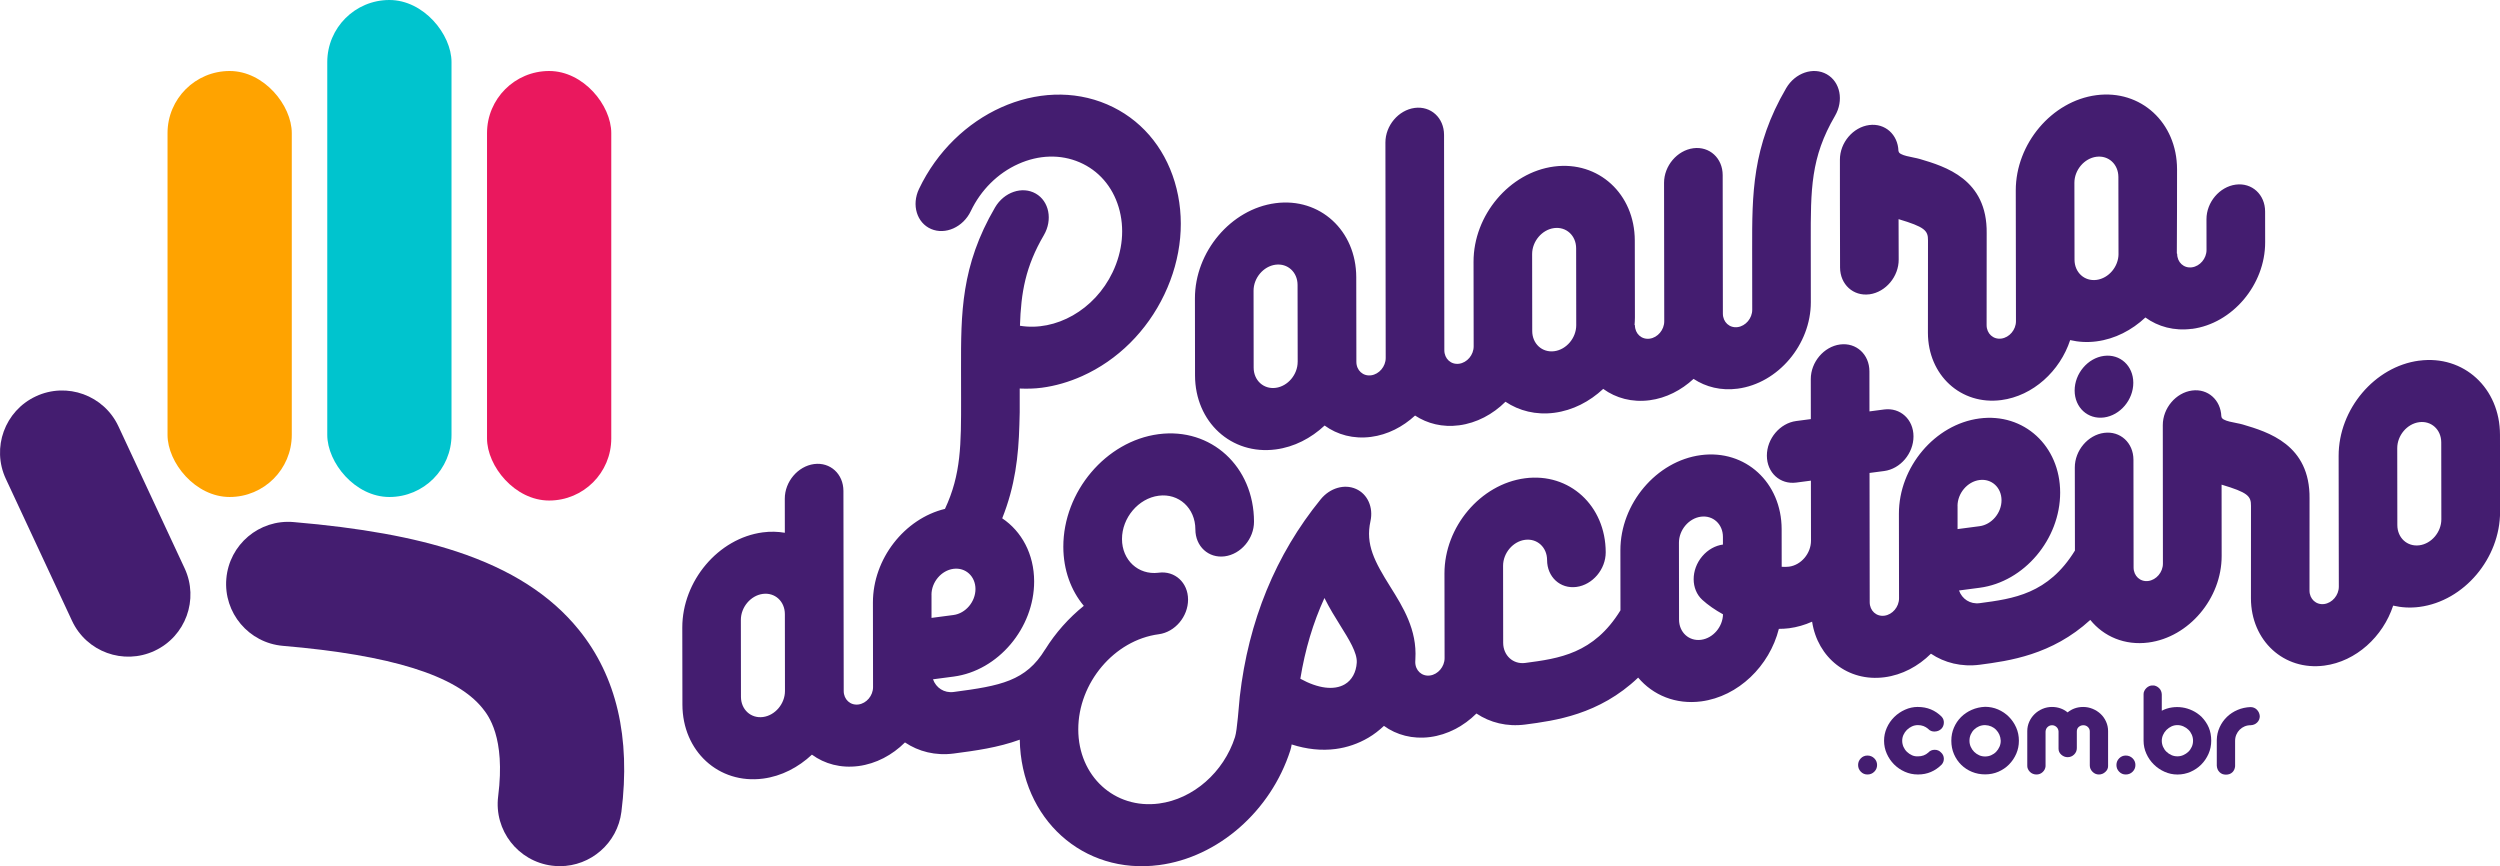 <svg xmlns="http://www.w3.org/2000/svg" id="Camada_2" data-name="Camada 2" viewBox="0 0 1039.06 360"><defs><style>      .cls-1 {        fill: #ffa300;      }      .cls-2 {        fill: #441d70;      }      .cls-3 {        fill: #ea185e;      }      .cls-4 {        fill: #00c4ce;      }    </style></defs><g id="Camada_1-2" data-name="Camada 1"><path class="cls-2" d="m1005.45,149.89c-18.48,2.43-33.49,20.19-33.46,39.59l.04,28.78v3.2s.04,22.39.04,22.39c0,3.53-2.72,6.75-6.08,7.2-3.36.44-6.1-2.07-6.11-5.57l.02-38.22c.29-22.5-17.28-27.72-27.79-30.84-2.8-.83-8.82-1.25-8.83-3.33l-.04-.05c-.25-6.81-5.58-11.6-12.16-10.73-6.73.89-12.18,7.33-12.17,14.39l.05,57.57c0,3.53-2.72,6.76-6.08,7.2-3.36.44-6.1-2.07-6.11-5.6l-.06-44.77c0-7.06-5.47-12.07-12.2-11.19s-12.18,7.33-12.17,14.39l.05,34.53c-11.12,18.08-25.58,20.01-39.59,21.86-3.97.52-7.32-1.72-8.59-5.27l8.58-1.13c18.48-2.43,33.49-20.19,33.46-39.59-.03-19.39-15.09-33.2-33.56-30.77-18.48,2.43-33.49,20.19-33.46,39.59l.05,35.18c0,3.53-2.72,6.76-6.08,7.2-3.36.44-6.1-2.07-6.11-5.6l-.07-53.73,6.1-.8c6.73-.89,12.18-7.33,12.17-14.39,0-7.06-5.47-12.07-12.2-11.19l-6.1.8-.02-16.63c0-7.06-5.47-12.07-12.2-11.19-6.73.89-12.18,7.33-12.17,14.39l.02,16.63-6.1.8c-6.73.89-12.18,7.33-12.17,14.39,0,7.06,5.47,12.07,12.2,11.19l6.1-.8.04,24.95c0,5.29-4.09,10.14-9.13,10.8-.97.13-2,.12-3.05.05l-.02-15.64c-.03-19.39-15.08-33.2-33.56-30.77-18.48,2.43-33.49,20.19-33.46,39.59l.03,24.93c-11.12,18.08-25.58,20.01-39.59,21.86-5.04.66-9.15-3.1-9.16-8.39l-.04-31.98c0-5.29,4.09-10.14,9.13-10.8,5.04-.66,9.15,3.1,9.16,8.39.01,7.06,5.47,12.07,12.2,11.19,6.73-.89,12.18-7.33,12.17-14.39-.03-19.39-15.09-33.2-33.56-30.77-18.48,2.43-33.49,20.19-33.46,39.59l.05,35.18c0,3.53-2.73,6.76-6.09,7.2-3.36.44-6.1-2.07-6.1-5.6,0-.17.03-1,.05-1.26.74-12.17-5.17-21.63-10.38-29.96-6.59-10.53-10.42-17.62-8.29-27.32,1.27-5.78-1.2-11.28-6.03-13.41-4.83-2.14-10.82-.38-14.63,4.29-18.74,23-30.07,50.62-33.66,82.1-.42,3.73-1.03,13.8-1.98,16.76-4.7,14.65-17.39,25.74-31.58,27.61-18.48,2.43-33.54-11.37-33.56-30.77-.03-19.4,14.99-37.16,33.46-39.59,6.73-.89,12.18-7.33,12.17-14.39,0-7.06-5.47-12.07-12.2-11.19l-.18.03c-8.32.98-15.07-5.25-15.08-14.01-.01-8.83,6.82-16.91,15.23-18.01,8.41-1.11,15.26,5.17,15.27,14,0,7.06,5.47,12.07,12.2,11.19,6.73-.89,12.18-7.33,12.17-14.39-.03-22.93-17.83-39.25-39.68-36.38-21.85,2.87-39.6,23.87-39.57,46.8.01,9.68,3.2,18.17,8.51,24.55-6.27,5.07-11.75,11.2-16.06,18.14h-.03c-7.98,13.14-18.52,15.1-38,17.66-3.97.52-7.32-1.72-8.59-5.27l8.58-1.13c18.48-2.43,33.49-20.19,33.46-39.58-.02-11.39-5.24-20.82-13.27-26.2,5.36-13.44,6.77-25.85,7.13-38.79.12-3.88.14-4.75.14-5.26v-9.89c3.02.12,6.07.08,9.15-.33,5.62-.74,11.27-2.36,16.8-4.84,14.77-6.63,26.91-18.68,34.17-33.92,7.27-15.24,8.8-31.85,4.31-46.77-4.49-14.92-14.46-26.37-28.09-32.23-28.1-12.09-63.19,3.67-78.19,35.13-3.17,6.64-.92,14.1,5.02,16.65,5.93,2.55,13.31-.76,16.49-7.41,4.2-8.81,11.22-15.78,19.76-19.61,8.55-3.84,17.59-4.09,25.46-.7,7.88,3.39,13.64,10.01,16.24,18.64,2.6,8.63,1.71,18.23-2.5,27.05-7.51,15.76-23.74,24.7-38.52,22.25.44-13.86,2.29-24.59,9.94-37.66,3.72-6.37,2.2-14.11-3.4-17.29-5.61-3.18-13.17-.6-16.89,5.77-14.2,24.28-14.17,44.08-14.14,67l.02,12.43c.03,19.04.04,31.49-6.69,45.86-16.83,4.07-29.97,20.78-29.95,38.93l.05,35.17h0c0,3.53-2.72,6.76-6.08,7.2-3.36.44-6.1-2.07-6.11-5.59l-.12-83.15c0-7.06-5.47-12.07-12.2-11.19-6.73.89-12.18,7.33-12.17,14.39l.02,14.17c-2.91-.49-5.97-.59-9.15-.17-18.48,2.43-33.49,20.19-33.47,39.59l.05,31.98c.03,19.4,15.09,33.2,33.56,30.77,7.63-1,14.63-4.68,20.27-9.95,5.27,3.86,12.01,5.7,19.35,4.74,7.33-.96,14.06-4.58,19.32-9.82,5.65,3.79,12.66,5.61,20.29,4.61,8.89-1.17,18.31-2.43,27.42-5.75.59,32.95,26.33,56.26,57.92,52.11,24.49-3.22,46.41-22.39,54.54-47.69.26-.82.43-1.63.55-2.44,6.23,2,12.39,2.66,18.25,1.89,4.79-.63,9.38-2.19,13.65-4.7,2.34-1.37,4.47-3.05,6.45-4.9,5.24,3.77,11.91,5.59,19.16,4.64,7.32-.96,14.04-4.57,19.29-9.79,5.65,3.79,12.69,5.59,20.32,4.58,12.24-1.61,30.67-4.04,46.89-19.5,6.16,7.3,15.62,11.27,26.23,9.88,15.41-2.03,28.37-14.73,32.25-30.14,1.42-.02,2.85-.07,4.28-.26,3.32-.44,6.51-1.38,9.54-2.73,2.29,15,14.9,25.1,30.11,23.1,7.32-.96,14.03-4.57,19.28-9.79,5.65,3.79,12.69,5.58,20.33,4.58,12-1.58,29.92-3.98,45.9-18.62,5.58,6.9,14.33,10.69,24.18,9.4,16.8-2.21,30.44-18.35,30.42-35.98l-.03-29.64c10.79,3.23,12.27,4.7,12.22,8.82l-.02,38.42c.02,17.63,13.71,30.18,30.51,27.97,13.18-1.73,24.38-12.05,28.6-24.93,3.45.81,7.13,1.04,10.98.53,18.48-2.43,33.49-20.19,33.46-39.59l-.04-31.98c-.03-19.39-15.09-33.2-33.56-30.77Zm-679.2,137.32c0,5.29-4.09,10.14-9.13,10.8-5.04.66-9.15-3.1-9.16-8.39l-.04-31.98c0-5.29,4.09-10.14,9.13-10.8,5.04-.66,9.15,3.1,9.16,8.39l.04,31.98Zm60.89-39.99c0-5.29,4.09-10.14,9.13-10.8,5.04-.66,9.15,3.1,9.16,8.39,0,5.29-4.09,10.13-9.13,10.8l-9.14,1.2v-9.59Zm171.83,37.17c-4.48,2.65-11.18,1.76-18.52-2.29,1.97-12.11,5.29-23.25,10.02-33.56,2.09,4.23,4.44,7.99,6.54,11.36,3.67,5.88,7.14,11.43,6.89,15.51-.24,4.01-2.04,7.28-4.93,8.98Zm157.13-58.06c-3.12.41-6.23,2.07-8.61,4.88-4.76,5.62-4.75,13.72.02,18.09,2.35,2.15,5.31,4.2,8.61,6.02-.1,5.21-4.13,9.94-9.11,10.6-5.04.66-9.15-3.1-9.16-8.39l-.04-31.98c0-5.29,4.09-10.14,9.13-10.8,5.04-.66,9.15,3.1,9.15,8.4v3.2Zm97.49-16.02c0-5.29,4.09-10.14,9.13-10.8,5.04-.66,9.15,3.1,9.16,8.39s-4.09,10.14-9.13,10.8l-9.14,1.2v-9.6Zm201.09,5.53c0,5.29-4.09,10.14-9.13,10.8-5.04.66-9.15-3.1-9.16-8.39l-.04-31.98c0-5.29,4.09-10.14,9.13-10.8,5.04-.66,9.15,3.1,9.16,8.39l.04,31.98Zm-140.23-67.92c6.73-.89,12.2,4.12,12.2,11.19s-5.44,13.51-12.17,14.4c-6.73.89-12.2-4.12-12.21-11.19,0-7.07,5.44-13.51,12.17-14.4Zm36.58-11.22c16.8-2.21,30.45-18.35,30.42-35.99l-.02-12.79c0-7.06-5.47-12.07-12.2-11.19-6.73.89-12.18,7.33-12.17,14.39l.02,12.79c0,3.53-2.73,6.76-6.09,7.2-3.36.44-6.1-2.07-6.11-5.6l-.14-.21c.08-.99.09-34.97.09-34.97-.03-19.39-15.08-33.2-33.56-30.77-18.48,2.43-33.49,20.19-33.47,39.59l.08,54.37c0,3.53-2.73,6.76-6.09,7.2-3.36.44-6.1-2.07-6.11-5.57l.03-38.23c.29-22.5-17.29-27.72-27.79-30.84-2.8-.83-8.83-1.33-8.84-3.33l-.04-.03c-.24-6.82-5.57-11.61-12.16-10.75-6.73.89-12.18,7.33-12.17,14.39,0,0,0,35.15.06,44.83.04,7.04,5.5,12.01,12.2,11.13h.06c6.73-.93,12.15-7.39,12.11-14.45-.03-4.5-.04-10.56-.05-16.79,10.81,3.23,12.28,4.71,12.23,8.81l-.03,38.42c.02,17.64,13.71,30.18,30.51,27.97,13.18-1.73,24.39-12.06,28.61-24.93,3.45.81,7.13,1.04,10.98.53,7.64-1,14.66-4.65,20.29-9.93,5.27,3.84,11.99,5.68,19.31,4.72Zm-30.52-31.17c0,5.29-4.09,10.14-9.13,10.8-5.04.66-9.15-3.1-9.16-8.39l-.05-31.98c0-5.29,4.09-10.14,9.13-10.8,5.04-.66,9.14,3.1,9.15,8.4l.05,31.98Zm-350.41-21.08c-18.48,2.43-33.49,20.19-33.46,39.59l.04,31.98c.03,19.39,15.09,33.2,33.56,30.77,7.64-1,14.66-4.66,20.3-9.93,5.26,3.84,11.99,5.68,19.31,4.72,6.87-.9,13.18-4.16,18.28-8.87,5.11,3.36,11.42,4.96,18.29,4.06,7.32-.96,14.04-4.57,19.29-9.8,5.65,3.79,12.68,5.59,20.32,4.59,7.64-1,14.66-4.66,20.3-9.93,5.27,3.84,11.99,5.68,19.31,4.72,6.86-.9,13.15-4.18,18.24-8.88,5.11,3.38,11.44,4.98,18.32,4.07,16.8-2.21,30.45-18.35,30.42-35.99l-.03-25.12c-.03-21.81-.05-34.97,10.07-52.27,3.72-6.37,2.2-14.11-3.4-17.29-5.61-3.18-13.17-.6-16.89,5.77-14.2,24.28-14.17,44.08-14.14,67l.03,25.12c0,3.53-2.73,6.76-6.09,7.2-3.36.44-6.1-2.07-6.11-5.6l-.08-57.56c0-7.06-5.47-12.07-12.2-11.19-6.73.89-12.18,7.33-12.17,14.39l.08,57.56c0,3.53-2.72,6.76-6.08,7.2-3.36.44-6.1-2.07-6.11-5.6l-.15-.08c.08-1.03.15-2.07.15-3.12l-.05-31.98c-.03-19.39-15.09-33.2-33.56-30.77-18.48,2.43-33.49,20.19-33.46,39.59l.05,35.18c0,3.53-2.72,6.76-6.08,7.2-3.36.44-6.1-2.07-6.11-5.6l-.12-89.54c-.01-7.06-5.47-12.07-12.2-11.19-6.73.89-12.18,7.33-12.17,14.39l.12,89.55c0,3.53-2.73,6.76-6.09,7.2-3.36.44-6.1-2.07-6.1-5.6l-.05-35.18c-.03-19.39-15.09-33.2-33.56-30.77Zm9.24,65.95c0,5.29-4.09,10.14-9.13,10.8-5.04.66-9.15-3.1-9.16-8.4l-.04-31.98c0-5.29,4.09-10.14,9.13-10.8,5.04-.66,9.15,3.1,9.16,8.39l.05,31.98Zm97.45-44.8c0-5.29,4.09-10.14,9.13-10.8,5.04-.66,9.15,3.1,9.16,8.39l.04,31.98c0,5.29-4.09,10.14-9.13,10.8-5.04.66-9.15-3.1-9.16-8.39l-.04-31.98Z"></path><g><path class="cls-2" d="m64.24,270.5h0c-12.92,6.03-28.29.44-34.31-12.49L2.43,199.03c-6.03-12.92-.44-28.29,12.49-34.31h0c12.92-6.03,28.29-.44,34.31,12.49l27.5,58.98c6.03,12.92.44,28.29-12.49,34.31Z"></path><rect class="cls-3" x="202.42" y="29.51" width="51.64" height="178.52" rx="25.82" ry="25.82"></rect><rect class="cls-4" x="136.02" width="51.64" height="206.56" rx="25.82" ry="25.82"></rect><rect class="cls-1" x="69.63" y="29.51" width="51.64" height="177.05" rx="25.82" ry="25.82"></rect><path class="cls-2" d="m232.7,360c-1.08,0-2.17-.07-3.27-.21-14.15-1.79-24.17-14.71-22.38-28.85,3.12-24.67-4.17-33.69-6.57-36.66-11-13.6-38.1-22.05-82.87-25.85-14.21-1.21-24.75-13.7-23.54-27.91,1.21-14.21,13.7-24.75,27.91-23.54,27.83,2.36,50.01,6.37,67.81,12.25,22.48,7.43,39.11,18.09,50.83,32.58,15.62,19.31,21.56,44.74,17.65,75.61-1.65,13.05-12.77,22.58-25.58,22.58Z"></path></g><g><path class="cls-2" d="m780.16,317.96c0,1.08-.39,2.01-1.16,2.78-.77.77-1.72,1.16-2.84,1.16s-2-.39-2.76-1.16c-.75-.77-1.13-1.7-1.13-2.78s.38-2.01,1.13-2.78c.76-.77,1.67-1.16,2.76-1.16s2.07.39,2.84,1.16c.77.77,1.16,1.7,1.16,2.78Z"></path><path class="cls-2" d="m797.15,293.83c3.87,0,7.15,1.35,9.86,4.06.66.74.96,1.61.9,2.61s-.43,1.84-1.13,2.49c-.7.66-1.59,1.01-2.67,1.05-1.08.04-1.97-.31-2.67-1.05-1.2-1.08-2.63-1.62-4.29-1.62-.89,0-1.73.18-2.52.55-.79.37-1.49.85-2.09,1.45-.6.6-1.07,1.29-1.42,2.06-.35.77-.52,1.59-.52,2.44s.18,1.73.52,2.52c.35.79.83,1.49,1.45,2.09s1.32,1.07,2.09,1.42c.77.35,1.6.5,2.49.46,1.7,0,3.13-.52,4.29-1.57.69-.77,1.58-1.16,2.67-1.16s1.97.39,2.67,1.16c.35.31.62.68.81,1.1s.3.87.32,1.33c.02.47-.05.92-.2,1.36-.16.44-.39.84-.7,1.19-1.35,1.35-2.84,2.38-4.47,3.07-1.62.7-3.42,1.05-5.39,1.05s-3.75-.38-5.45-1.13c-1.7-.76-3.19-1.77-4.47-3.05-1.27-1.28-2.29-2.76-3.04-4.47-.76-1.7-1.13-3.5-1.13-5.39s.38-3.64,1.13-5.34c.75-1.7,1.78-3.19,3.07-4.47s2.79-2.3,4.5-3.07c1.7-.77,3.5-1.16,5.39-1.16Z"></path><path class="cls-2" d="m825.06,293.77c1.89,0,3.69.37,5.39,1.1,1.7.74,3.19,1.74,4.47,3.02,1.28,1.28,2.29,2.77,3.05,4.47.75,1.7,1.13,3.54,1.13,5.51s-.37,3.74-1.1,5.42c-.74,1.68-1.73,3.16-2.99,4.44-1.26,1.28-2.74,2.28-4.44,3.02-1.7.74-3.54,1.1-5.51,1.1s-3.75-.35-5.45-1.04c-1.7-.7-3.19-1.67-4.47-2.93-1.28-1.26-2.28-2.73-3.02-4.44-.73-1.7-1.1-3.56-1.1-5.57s.36-3.74,1.07-5.42c.72-1.68,1.7-3.15,2.96-4.41,1.26-1.26,2.75-2.26,4.47-3.02,1.72-.75,3.57-1.17,5.54-1.25Zm0,7.6c-.89,0-1.72.17-2.5.49-.77.33-1.46.78-2.06,1.36-.6.58-1.07,1.27-1.42,2.06s-.52,1.65-.52,2.58.17,1.73.52,2.52.82,1.49,1.42,2.09,1.29,1.07,2.06,1.42c.77.35,1.61.52,2.5.52s1.73-.17,2.52-.52c.79-.35,1.48-.82,2.06-1.42s1.04-1.3,1.39-2.09.52-1.63.52-2.52c-.08-1.78-.72-3.29-1.91-4.52-1.2-1.24-2.73-1.89-4.58-1.97Z"></path><path class="cls-2" d="m852.9,293.83c1.16,0,2.29.18,3.39.55,1.1.37,2.12.94,3.05,1.71,1.86-1.51,4.02-2.26,6.5-2.26,1.35,0,2.66.26,3.92.78,1.26.52,2.36,1.23,3.31,2.12.95.89,1.7,1.95,2.26,3.19.56,1.24.84,2.55.84,3.94v14.56c0,.93-.39,1.74-1.16,2.43-.77.7-1.66,1.05-2.67,1.05s-1.89-.38-2.64-1.13c-.75-.76-1.13-1.63-1.13-2.64v-14.1c0-.73-.26-1.35-.78-1.86s-1.17-.75-1.94-.75c-.66,0-1.27.22-1.83.67-.56.45-.84,1.09-.84,1.94v6.9c0,1.04-.38,1.93-1.13,2.67-.75.73-1.65,1.1-2.7,1.1-.97,0-1.84-.34-2.61-1.02-.77-.68-1.16-1.5-1.16-2.46v-7.19c-.04-.77-.33-1.4-.87-1.89-.54-.48-1.14-.72-1.8-.72-.74,0-1.36.25-1.89.75s-.8,1.14-.84,1.92v14.38c-.08.93-.47,1.73-1.19,2.41-.72.68-1.58,1.02-2.58,1.02-.54,0-1.04-.1-1.51-.29-.46-.19-.87-.46-1.22-.81-.35-.35-.63-.76-.84-1.22-.21-.47-.3-.95-.26-1.45v-14.27c0-1.35.27-2.64.81-3.86.54-1.22,1.28-2.28,2.21-3.19s2.02-1.63,3.28-2.18c1.26-.54,2.6-.81,4.03-.81Z"></path><path class="cls-2" d="m887.53,317.96c0,1.08-.39,2.01-1.16,2.78-.77.77-1.72,1.16-2.84,1.16s-2-.39-2.76-1.16c-.75-.77-1.13-1.7-1.13-2.78s.38-2.01,1.13-2.78c.76-.77,1.67-1.16,2.76-1.16s2.07.39,2.84,1.16c.77.77,1.16,1.7,1.16,2.78Z"></path><path class="cls-2" d="m894.66,284.89c.5-.04.99.05,1.45.26.47.21.88.49,1.25.84s.65.76.84,1.25c.19.48.29.98.29,1.48v6.67c1.35-.7,2.76-1.15,4.21-1.36,1.45-.21,2.89-.21,4.32,0,1.43.21,2.82.64,4.18,1.28,1.35.64,2.61,1.5,3.77,2.58,1.35,1.39,2.37,2.89,3.05,4.5.68,1.61,1.02,3.43,1.02,5.48,0,1.93-.38,3.75-1.13,5.45-.75,1.7-1.77,3.19-3.04,4.47-1.28,1.28-2.77,2.28-4.47,3.02-1.7.73-3.5,1.1-5.39,1.1s-3.64-.38-5.34-1.13c-1.7-.76-3.2-1.77-4.49-3.05-1.3-1.28-2.33-2.76-3.1-4.47-.77-1.7-1.16-3.5-1.16-5.39v-19.43c0-.46.11-.92.35-1.36.23-.45.52-.83.87-1.16.35-.33.74-.59,1.19-.78.44-.19.9-.27,1.36-.23Zm3.83,22.97c0,.89.18,1.73.52,2.52.35.79.82,1.48,1.42,2.06s1.28,1.04,2.06,1.39c.77.35,1.6.52,2.5.52s1.67-.17,2.46-.52,1.49-.81,2.09-1.39,1.07-1.27,1.42-2.06c.35-.79.52-1.63.52-2.52s-.18-1.73-.52-2.52c-.35-.79-.82-1.48-1.42-2.06s-1.3-1.04-2.09-1.39-1.62-.52-2.46-.52c-.89,0-1.72.18-2.5.55-.77.37-1.46.85-2.06,1.45s-1.07,1.3-1.42,2.09c-.35.79-.52,1.6-.52,2.41Z"></path><path class="cls-2" d="m925.12,321.96c-1.05,0-1.92-.34-2.61-1.02-.7-.68-1.08-1.57-1.16-2.7v-10.73c.04-1.86.43-3.6,1.19-5.25.75-1.64,1.76-3.07,3.01-4.29,1.26-1.22,2.73-2.18,4.41-2.9,1.68-.72,3.47-1.11,5.37-1.19,1.08,0,1.98.37,2.7,1.1.71.74,1.11,1.63,1.19,2.67,0,1.05-.37,1.92-1.1,2.64-.73.72-1.64,1.09-2.72,1.13-.89,0-1.72.16-2.5.49-.77.33-1.45.78-2.03,1.36s-1.05,1.27-1.39,2.06c-.35.79-.52,1.65-.52,2.58v10.56c-.08,1.01-.46,1.84-1.13,2.5-.68.66-1.58.99-2.7.99Z"></path></g></g></svg>
